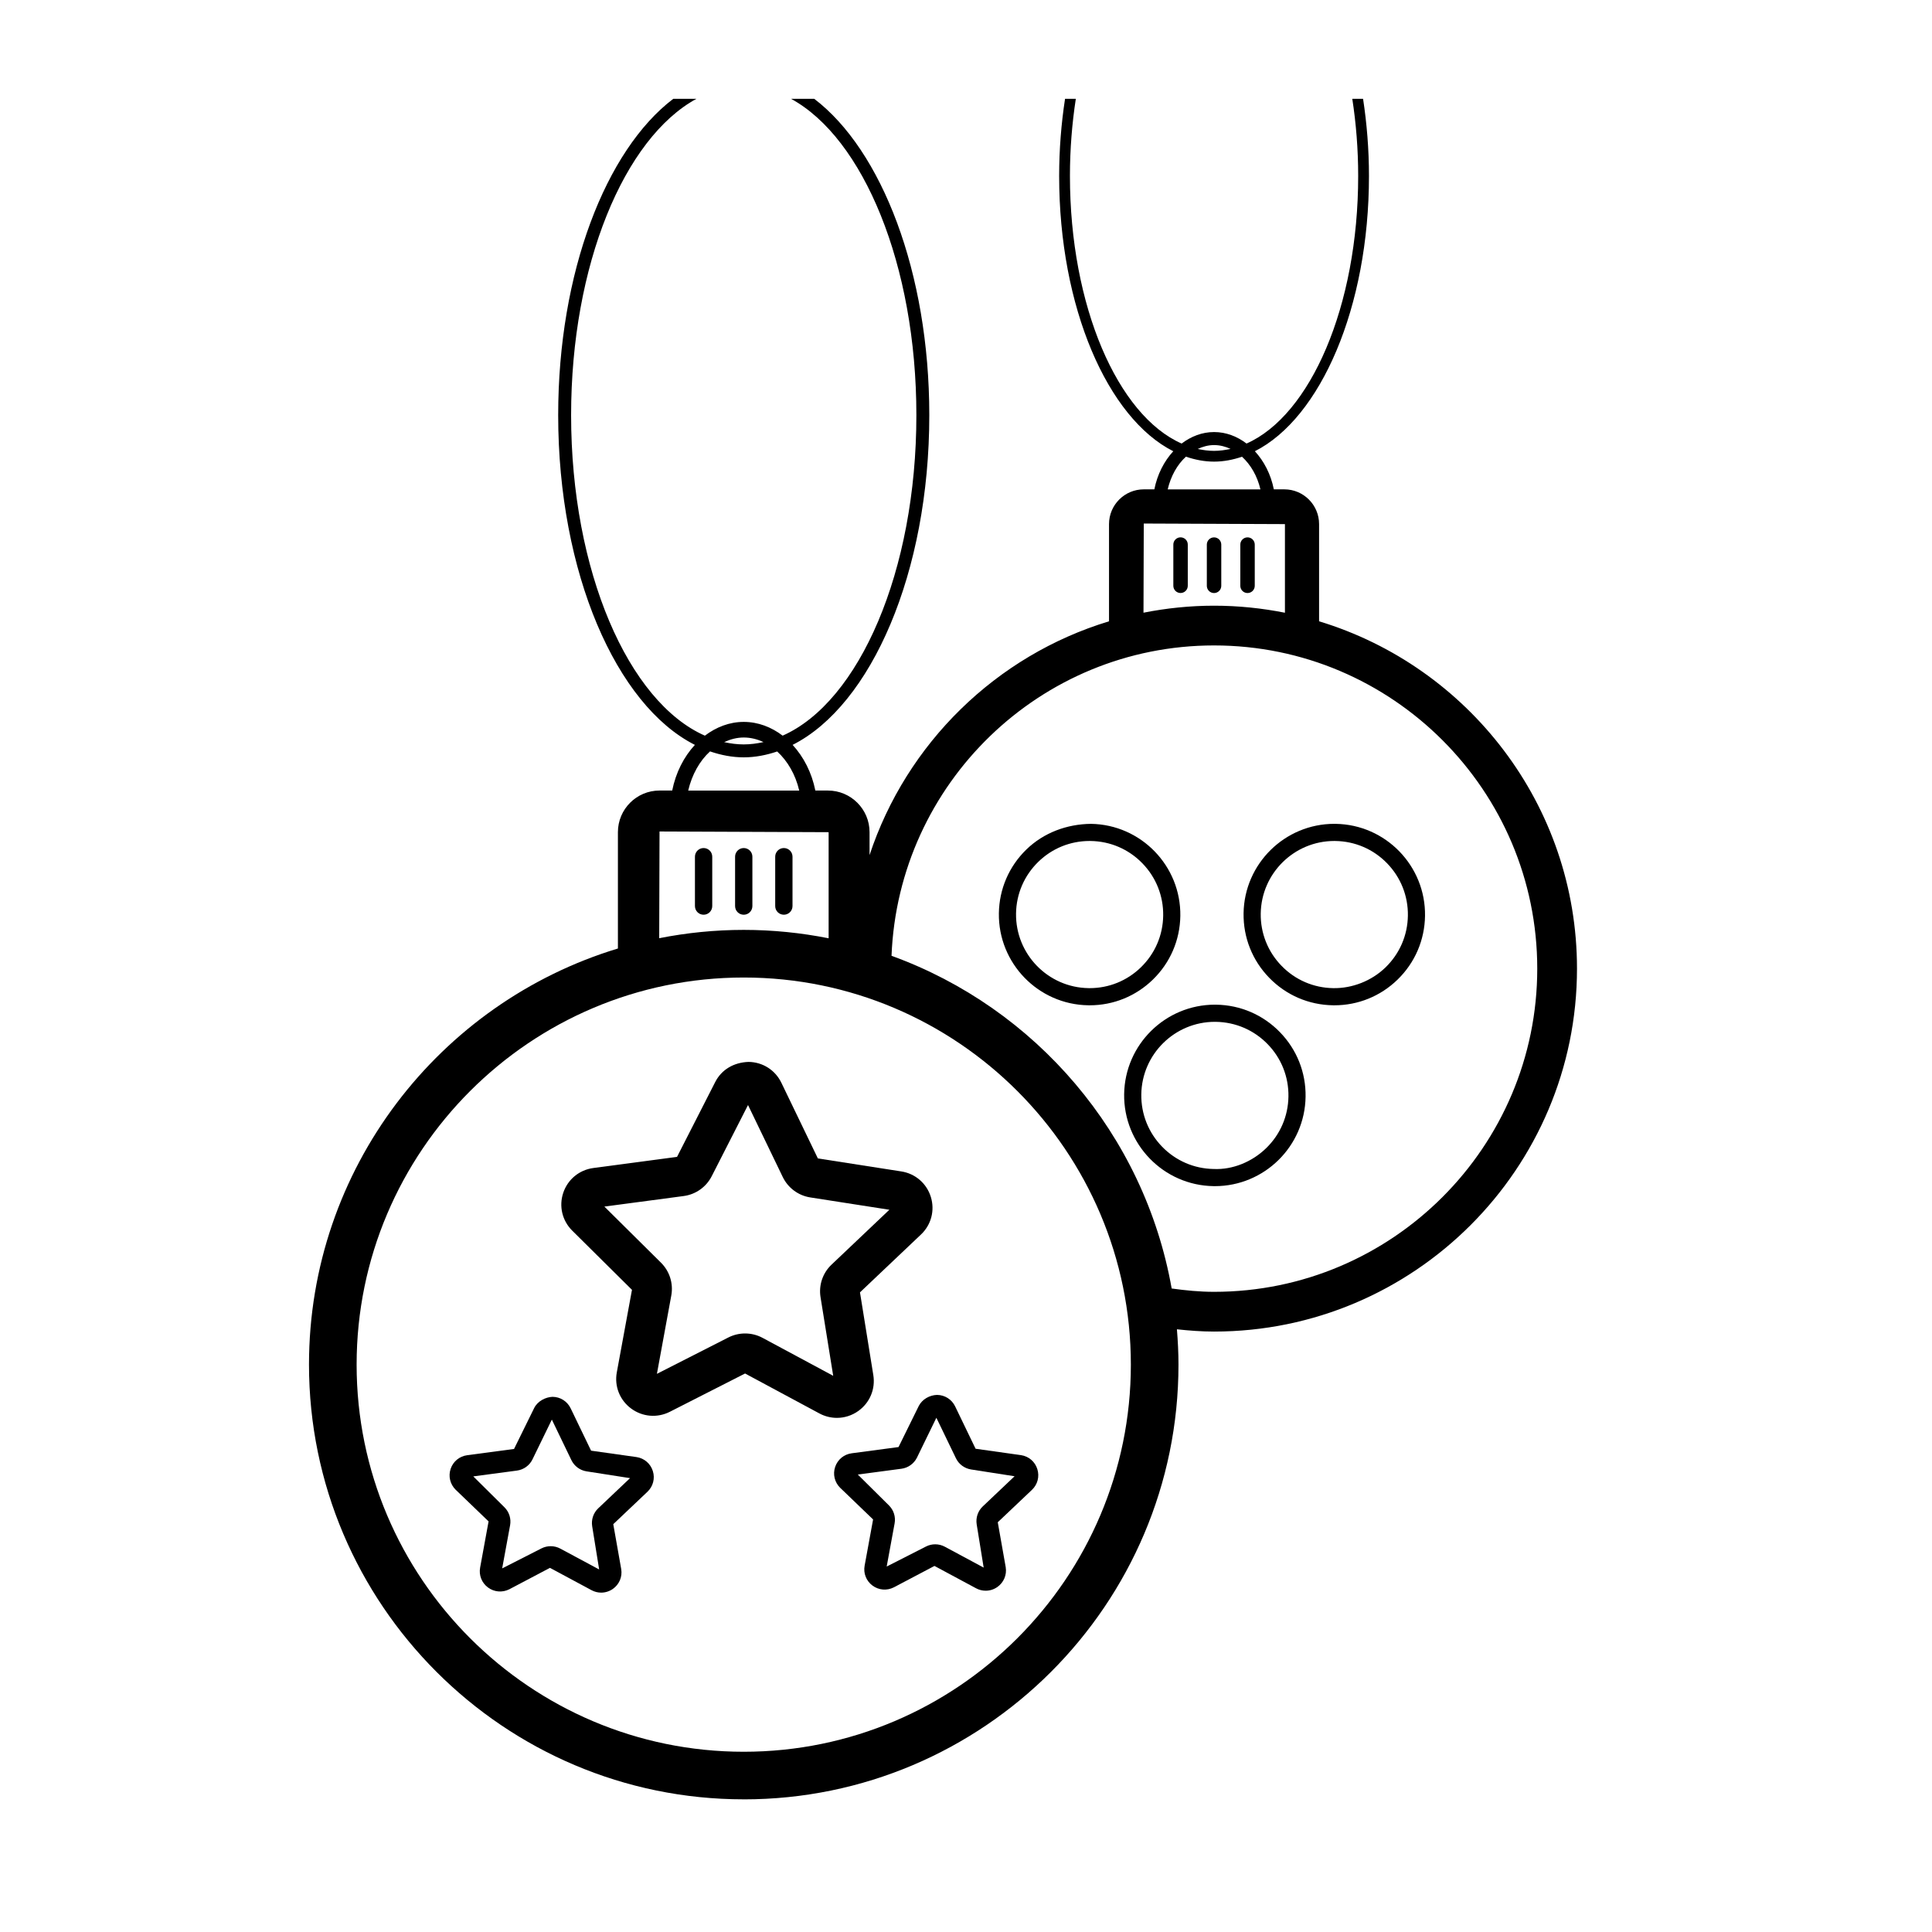 <?xml version="1.0" encoding="UTF-8"?>
<!-- Uploaded to: SVG Repo, www.svgrepo.com, Generator: SVG Repo Mixer Tools -->
<svg fill="#000000" width="800px" height="800px" version="1.1" viewBox="144 144 512 512" xmlns="http://www.w3.org/2000/svg">
 <g>
  <path d="m341.1 620.85c63.527 0 115.21-51.684 115.21-115.21 0-3.156-0.164-6.269-0.414-9.363 3.242 0.348 6.508 0.602 9.84 0.602 53.035 0 96.184-43.148 96.184-96.184 0-43.355-28.848-80.074-68.348-92.043v-25.762c0-5.074-4.129-9.207-9.207-9.207h-2.785c-0.793-3.981-2.594-7.457-5.027-10.102 17.398-8.785 30.238-38.117 30.238-72.945 0-7.094-0.57-13.934-1.562-20.449h-2.856c1 6.496 1.559 13.344 1.559 20.449 0 34.516-12.664 63.434-29.586 70.906-2.504-1.906-5.441-3.043-8.605-3.043-3.164 0-6.094 1.148-8.598 3.047-16.93-7.465-29.598-36.391-29.598-70.91 0-7.106 0.562-13.953 1.559-20.449h-2.856c-0.996 6.516-1.562 13.355-1.562 20.449 0 34.836 12.844 64.168 30.246 72.949-2.438 2.641-4.223 6.121-5.019 10.098h-2.805c-5.074 0-9.207 4.133-9.207 9.207v25.762c-29.922 9.066-53.676 32.352-63.461 61.957v-6.078c0-6.078-4.949-11.027-11.031-11.027h-3.336c-0.953-4.769-3.109-8.934-6.023-12.102 20.84-10.52 36.223-45.656 36.223-87.379 0-37.809-12.625-70.254-30.504-83.84h-6.144c19.148 10.422 33.223 44.023 33.223 83.84 0 41.34-15.168 75.98-35.441 84.934-2.996-2.281-6.516-3.644-10.309-3.644-3.789 0-7.297 1.375-10.297 3.648-20.277-8.941-35.453-43.59-35.453-84.938 0-39.816 14.074-73.418 33.223-83.84h-6.144c-17.879 13.586-30.504 46.031-30.504 83.84 0 41.727 15.383 76.863 36.227 87.379-2.922 3.164-5.055 7.328-6.012 12.098h-3.359c-6.078 0-11.027 4.949-11.027 11.027v30.836c-47.316 14.336-81.867 58.336-81.867 110.27 0.008 63.531 51.691 115.21 115.22 115.21zm124.64-358.9c1.539 0 3.004 0.379 4.371 1.016-1.438 0.312-2.891 0.516-4.371 0.516-1.469 0-2.91-0.195-4.336-0.504 1.363-0.629 2.809-1.027 4.336-1.027zm-7.453 3.074c2.422 0.824 4.906 1.312 7.457 1.312 2.531 0 5-0.484 7.402-1.297 2.297 2.102 4.051 5.106 4.879 8.648h-24.57c0.828-3.531 2.531-6.57 4.832-8.664zm-11.176 17.719 37.41 0.152v23.488c-6.078-1.207-12.352-1.867-18.781-1.867-6.402 0-12.648 0.66-18.703 1.855zm18.629 32.305c47.227 0 85.648 38.422 85.648 85.648 0.004 47.227-38.422 85.652-85.648 85.652-3.824 0-7.551-0.371-11.234-0.883-7.25-40.848-36.066-74.328-74.242-88.168 1.809-45.645 39.402-82.25 85.477-82.25zm-124.64 24.398c1.844 0 3.598 0.453 5.234 1.215-1.719 0.375-3.461 0.617-5.234 0.617-1.758 0-3.488-0.234-5.195-0.605 1.629-0.75 3.363-1.227 5.195-1.227zm-8.934 3.684c2.902 0.988 5.879 1.574 8.93 1.574 3.031 0 5.988-0.582 8.867-1.555 2.75 2.516 4.852 6.113 5.84 10.359h-29.422c0.996-4.231 3.031-7.867 5.785-10.379zm-13.383 21.223 44.812 0.184v28.117c-7.281-1.445-14.797-2.223-22.496-2.223-7.664 0-15.152 0.77-22.402 2.203zm22.316 38.699c56.566 0 102.59 46.023 102.59 102.59s-46.023 102.59-102.59 102.59c-56.57 0-102.59-46.02-102.59-102.59 0-56.566 46.023-102.59 102.59-102.59z"/>
  <path d="m330.46 368.74c-1.266 0-2.293 1.027-2.293 2.293v13.086c0 1.266 1.027 2.293 2.293 2.293s2.293-1.027 2.293-2.293v-13.086c0-1.266-1.027-2.293-2.293-2.293z"/>
  <path d="m343.39 384.12v-13.086c0-1.266-1.027-2.293-2.293-2.293s-2.293 1.027-2.293 2.293v13.086c0 1.266 1.027 2.293 2.293 2.293s2.293-1.027 2.293-2.293z"/>
  <path d="m351.73 386.41c1.266 0 2.293-1.027 2.293-2.293v-13.086c0-1.266-1.027-2.293-2.293-2.293s-2.293 1.027-2.293 2.293v13.086c-0.004 1.266 1.023 2.293 2.293 2.293z"/>
  <path d="m456.86 286.4c-1.059 0-1.914 0.855-1.914 1.914v10.926c0 1.059 0.855 1.914 1.914 1.914s1.914-0.859 1.914-1.914v-10.926c0-1.055-0.855-1.914-1.914-1.914z"/>
  <path d="m467.65 299.25v-10.926c0-1.059-0.855-1.914-1.914-1.914-1.059 0-1.914 0.855-1.914 1.914v10.926c0 1.059 0.855 1.914 1.914 1.914 1.055 0 1.914-0.855 1.914-1.914z"/>
  <path d="m474.61 301.16c1.059 0 1.914-0.859 1.914-1.914v-10.926c0-1.059-0.855-1.914-1.914-1.914-1.059 0-1.914 0.855-1.914 1.914v10.926c0 1.059 0.855 1.914 1.914 1.914z"/>
  <path d="m311.48 485.82-4.019 21.863c-0.676 3.672 0.766 7.336 3.766 9.57 3 2.242 6.957 2.578 10.301 0.879l19.926-10.141 19.691 10.582c1.465 0.789 3.059 1.176 4.644 1.176 1.992 0 3.977-0.613 5.676-1.828 3.039-2.168 4.566-5.801 3.977-9.484l-3.539-21.949 16.176-15.34c2.715-2.574 3.711-6.394 2.598-9.965-1.113-3.582-4.113-6.168-7.828-6.746l-22.105-3.445-9.676-20.055c-1.625-3.367-4.953-5.481-8.699-5.523-3.879 0.137-7.129 2.004-8.828 5.332l-10.121 19.836-22.176 2.953c-3.723 0.496-6.781 3.012-7.977 6.566-1.191 3.543-0.281 7.387 2.375 10.023zm13.711-24.859c3.188-0.426 5.957-2.383 7.418-5.246l9.625-18.867 9.207 19.078c1.398 2.891 4.129 4.91 7.301 5.406l20.953 3.266-15.324 14.539c-2.344 2.219-3.434 5.441-2.922 8.621l3.359 20.844-18.711-10.051c-1.445-0.781-3.039-1.168-4.641-1.168-1.52 0-3.047 0.355-4.441 1.066l-18.926 9.633 3.812-20.773c0.574-3.168-0.441-6.41-2.727-8.676l-15.008-14.875z"/>
  <path d="m271.24 559.42c-0.375 2.016 0.414 4.035 2.062 5.266 1.652 1.238 3.824 1.418 5.672 0.488l10.773-5.676 11.016 5.918c0.809 0.434 1.684 0.648 2.559 0.648 1.094-0.004 2.18-0.34 3.121-1.004 1.672-1.191 2.516-3.191 2.188-5.219l-2.109-11.918 9.062-8.594c1.492-1.418 2.043-3.519 1.426-5.481-0.613-1.969-2.262-3.391-4.305-3.707l-12.062-1.699-5.418-11.23c-0.895-1.852-2.731-3.019-4.793-3.039-1.82 0.066-3.922 1.105-4.852 2.934l-5.359 10.887-12.41 1.652c-2.047 0.273-3.731 1.656-4.383 3.609-0.66 1.949-0.156 4.062 1.305 5.519l8.746 8.41zm-1.816-24.16 11.566-1.539c1.75-0.234 3.281-1.312 4.078-2.883l5.176-10.629 5.18 10.742c0.773 1.59 2.273 2.699 4.016 2.973l11.527 1.797-8.438 8.004c-1.277 1.219-1.875 2.988-1.598 4.734l1.852 11.465-10.289-5.523c-0.797-0.43-1.672-0.645-2.559-0.645-0.836 0-1.672 0.195-2.445 0.586l-10.41 5.301 2.098-11.418c0.324-1.746-0.234-3.531-1.496-4.781z"/>
  <path d="m387.48 516.6-5.359 10.883-12.41 1.652c-2.047 0.273-3.731 1.656-4.387 3.613-0.656 1.949-0.152 4.059 1.309 5.512l8.746 8.41-2.242 12.242c-0.375 2.016 0.414 4.035 2.062 5.266 1.648 1.238 3.816 1.426 5.672 0.488l10.773-5.676 11.016 5.918c0.809 0.434 1.684 0.648 2.559 0.648 1.094 0 2.18-0.336 3.113-1 1.676-1.191 2.519-3.191 2.195-5.223l-2.109-11.918 9.062-8.594c1.492-1.418 2.043-3.519 1.426-5.484-0.609-1.969-2.258-3.391-4.305-3.707l-12.062-1.699-5.418-11.227c-0.895-1.852-2.731-3.019-4.793-3.039-1.914 0.051-3.918 1.105-4.848 2.934zm9.848 13.844c0.762 1.59 2.262 2.699 4.019 2.981l11.527 1.797-8.438 8c-1.285 1.219-1.879 2.988-1.605 4.742l1.852 11.465-10.293-5.531c-0.797-0.43-1.672-0.641-2.555-0.641-0.836 0-1.676 0.195-2.445 0.59l-10.41 5.301 2.098-11.418c0.324-1.746-0.234-3.531-1.496-4.777l-8.254-8.184 11.566-1.539c1.746-0.234 3.273-1.309 4.082-2.887l5.172-10.621z"/>
  <path d="m441.91 433.95c-0.188 13.258 10.441 24.199 23.695 24.387 0.117 0 0.234 0.004 0.348 0.004 13.102 0 23.852-10.562 24.039-23.703 0.094-6.422-2.316-12.496-6.793-17.098-4.477-4.609-10.48-7.195-16.898-7.289-0.117 0-0.234-0.004-0.348-0.004-13.105 0-23.855 10.562-24.043 23.703zm24.039-19.156c0.094 0 0.188 0 0.281 0.004 5.211 0.078 10.078 2.176 13.707 5.91 3.633 3.738 5.59 8.66 5.512 13.867v0.004c-0.074 5.207-2.168 10.078-5.91 13.703-3.734 3.633-8.867 5.734-13.863 5.512-5.211-0.074-10.078-2.172-13.707-5.91-3.625-3.734-5.586-8.66-5.512-13.871 0.152-10.656 8.871-19.219 19.492-19.219z"/>
  <path d="m432.41 410.41c0.121 0 0.242 0.004 0.359 0.004 6.293 0 12.227-2.41 16.746-6.801 4.606-4.477 7.191-10.477 7.285-16.898 0.188-13.258-10.445-24.199-23.699-24.387-6.332 0.07-12.496 2.324-17.102 6.801-4.606 4.477-7.191 10.477-7.285 16.898-0.184 13.254 10.441 24.191 23.695 24.383zm-13.238-38.027c3.664-3.566 8.477-5.516 13.578-5.516 0.098 0 0.191 0 0.285 0.004 5.211 0.074 10.078 2.172 13.707 5.91 3.633 3.734 5.59 8.66 5.516 13.871-0.074 5.207-2.176 10.074-5.91 13.703-3.664 3.562-8.477 5.512-13.578 5.512-0.098 0-0.195 0-0.289-0.004-10.75-0.152-19.371-9.027-19.219-19.777 0.074-5.207 2.176-10.074 5.91-13.703z"/>
  <path d="m497.26 410.41c0.121 0 0.242 0.004 0.359 0.004 6.289 0 12.223-2.41 16.742-6.801 4.606-4.477 7.191-10.477 7.285-16.898 0.188-13.258-10.441-24.199-23.695-24.387-0.117 0-0.234-0.004-0.348-0.004-13.098 0-23.852 10.562-24.043 23.703-0.094 6.422 2.32 12.496 6.801 17.098 4.477 4.606 10.477 7.191 16.898 7.285zm0.344-43.543c0.094 0 0.188 0 0.281 0.004 5.211 0.074 10.078 2.172 13.707 5.91 3.625 3.734 5.586 8.66 5.512 13.871-0.074 5.207-2.176 10.074-5.91 13.703-3.734 3.633-8.898 5.598-13.863 5.512-5.211-0.074-10.078-2.172-13.707-5.91-3.633-3.734-5.59-8.66-5.516-13.863 0.156-10.664 8.875-19.227 19.496-19.227z"/>
 </g>
</svg>